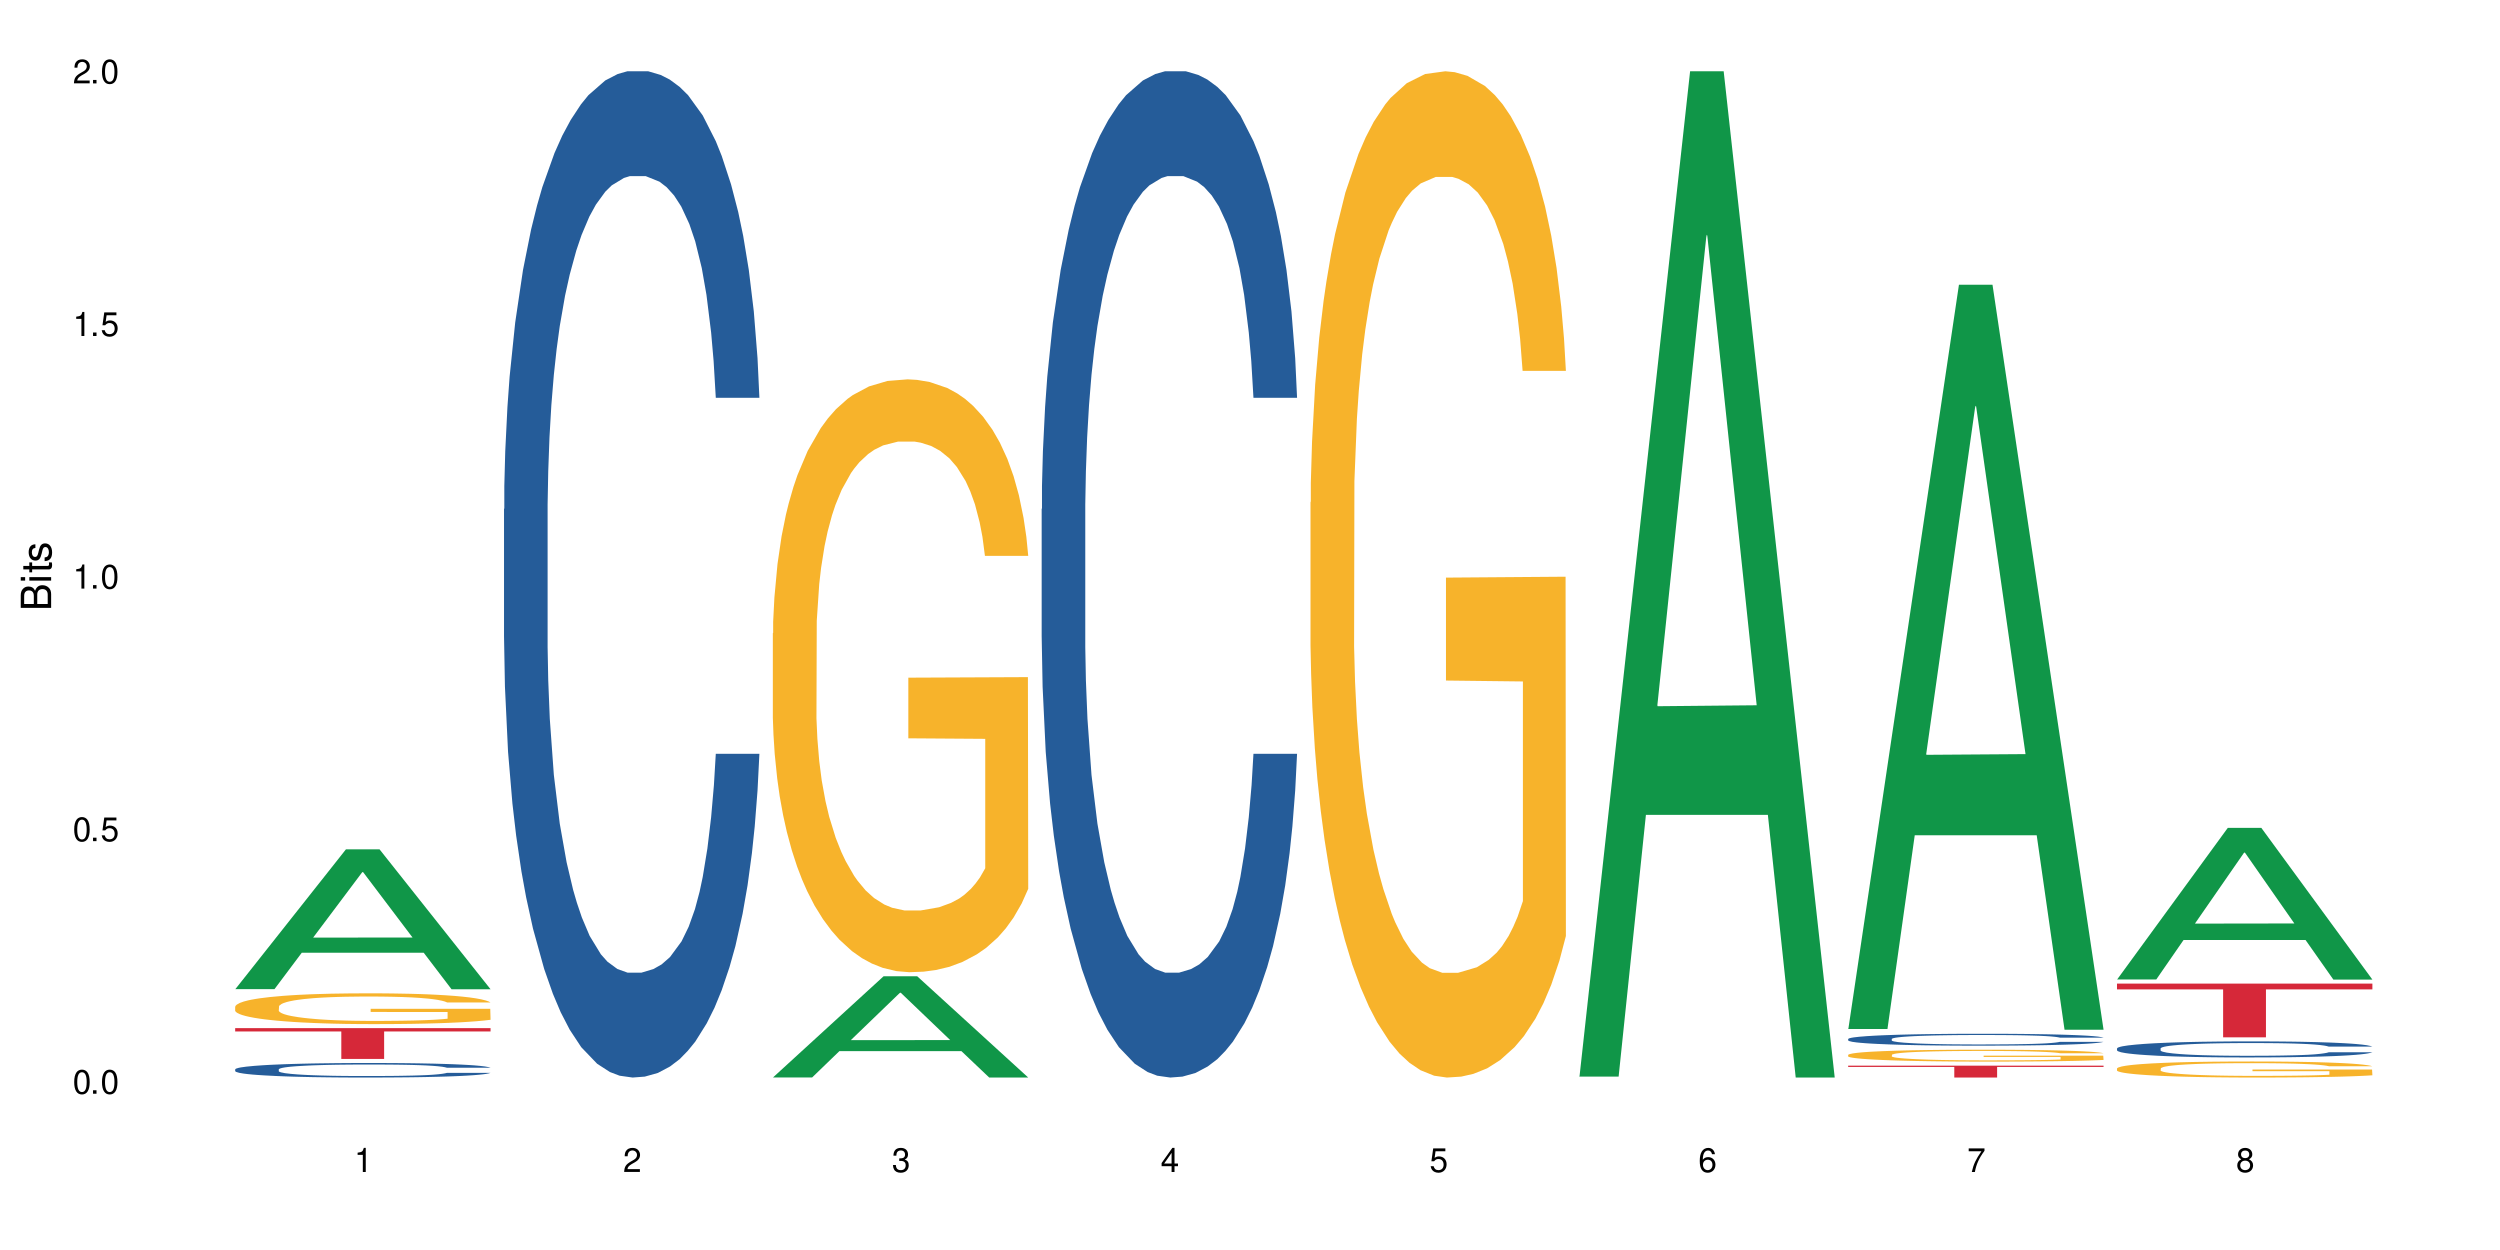 <?xml version="1.0" encoding="UTF-8"?>
<svg xmlns="http://www.w3.org/2000/svg" xmlns:xlink="http://www.w3.org/1999/xlink" width="720" height="360" viewBox="0 0 720 360">
<defs>
<g>
<g id="glyph-0-0">
</g>
<g id="glyph-0-1">
<path d="M 2.641 -6.938 C 2 -6.938 1.422 -6.656 1.078 -6.172 C 0.641 -5.562 0.406 -4.641 0.406 -3.359 C 0.406 -1.016 1.188 0.219 2.641 0.219 C 4.078 0.219 4.859 -1.016 4.859 -3.297 C 4.859 -4.641 4.656 -5.547 4.203 -6.172 C 3.844 -6.656 3.281 -6.938 2.641 -6.938 Z M 2.641 -6.188 C 3.547 -6.188 4 -5.25 4 -3.375 C 4 -1.406 3.562 -0.484 2.625 -0.484 C 1.734 -0.484 1.281 -1.438 1.281 -3.344 C 1.281 -5.25 1.734 -6.188 2.641 -6.188 Z M 2.641 -6.188 "/>
</g>
<g id="glyph-0-2">
<path d="M 1.828 -1 L 0.828 -1 L 0.828 0 L 1.828 0 Z M 1.828 -1 "/>
</g>
<g id="glyph-0-3">
<path d="M 4.562 -6.797 L 1.062 -6.797 L 0.547 -3.094 L 1.328 -3.094 C 1.719 -3.562 2.047 -3.734 2.578 -3.734 C 3.484 -3.734 4.062 -3.109 4.062 -2.094 C 4.062 -1.125 3.484 -0.531 2.578 -0.531 C 1.828 -0.531 1.375 -0.906 1.188 -1.672 L 0.328 -1.672 C 0.453 -1.109 0.547 -0.844 0.75 -0.594 C 1.125 -0.078 1.828 0.219 2.594 0.219 C 3.969 0.219 4.922 -0.781 4.922 -2.219 C 4.922 -3.562 4.031 -4.484 2.719 -4.484 C 2.25 -4.484 1.859 -4.359 1.469 -4.062 L 1.734 -5.969 L 4.562 -5.969 Z M 4.562 -6.797 "/>
</g>
<g id="glyph-0-4">
<path d="M 2.484 -4.938 L 2.484 0 L 3.328 0 L 3.328 -6.938 L 2.766 -6.938 C 2.469 -5.875 2.281 -5.734 0.984 -5.562 L 0.984 -4.938 Z M 2.484 -4.938 "/>
</g>
<g id="glyph-0-5">
<path d="M 4.859 -0.828 L 1.281 -0.828 C 1.359 -1.406 1.672 -1.781 2.5 -2.281 L 3.469 -2.828 C 4.406 -3.344 4.906 -4.062 4.906 -4.906 C 4.906 -5.484 4.672 -6.031 4.266 -6.406 C 3.859 -6.766 3.375 -6.938 2.719 -6.938 C 1.859 -6.938 1.219 -6.625 0.844 -6.031 C 0.609 -5.672 0.5 -5.234 0.484 -4.531 L 1.328 -4.531 C 1.359 -5.016 1.406 -5.281 1.531 -5.516 C 1.75 -5.938 2.188 -6.203 2.703 -6.203 C 3.469 -6.203 4.031 -5.641 4.031 -4.891 C 4.031 -4.344 3.719 -3.859 3.125 -3.516 L 2.234 -3 C 0.812 -2.172 0.406 -1.531 0.328 -0.016 L 4.859 -0.016 Z M 4.859 -0.828 "/>
</g>
<g id="glyph-0-6">
<path d="M 2.125 -3.188 L 2.578 -3.188 C 3.5 -3.188 3.984 -2.766 3.984 -1.922 C 3.984 -1.062 3.469 -0.531 2.594 -0.531 C 1.656 -0.531 1.203 -1 1.156 -2.016 L 0.312 -2.016 C 0.344 -1.453 0.438 -1.094 0.609 -0.781 C 0.953 -0.109 1.625 0.219 2.547 0.219 C 3.953 0.219 4.859 -0.625 4.859 -1.938 C 4.859 -2.828 4.516 -3.297 3.703 -3.594 C 4.344 -3.844 4.656 -4.328 4.656 -5.031 C 4.656 -6.219 3.875 -6.938 2.578 -6.938 C 1.203 -6.938 0.484 -6.172 0.453 -4.703 L 1.297 -4.703 C 1.312 -5.125 1.344 -5.359 1.453 -5.578 C 1.641 -5.969 2.062 -6.203 2.594 -6.203 C 3.344 -6.203 3.797 -5.75 3.797 -5 C 3.797 -4.516 3.609 -4.219 3.25 -4.047 C 3.016 -3.953 2.703 -3.922 2.125 -3.906 Z M 2.125 -3.188 "/>
</g>
<g id="glyph-0-7">
<path d="M 3.141 -1.672 L 3.141 0 L 3.984 0 L 3.984 -1.672 L 4.984 -1.672 L 4.984 -2.438 L 3.984 -2.438 L 3.984 -6.938 L 3.359 -6.938 L 0.266 -2.578 L 0.266 -1.672 Z M 3.141 -2.438 L 1 -2.438 L 3.141 -5.5 Z M 3.141 -2.438 "/>
</g>
<g id="glyph-0-8">
<path d="M 4.781 -5.125 C 4.609 -6.266 3.891 -6.938 2.844 -6.938 C 2.094 -6.938 1.422 -6.578 1.031 -5.953 C 0.594 -5.266 0.406 -4.422 0.406 -3.172 C 0.406 -2 0.578 -1.25 0.984 -0.641 C 1.359 -0.078 1.953 0.219 2.703 0.219 C 3.984 0.219 4.922 -0.75 4.922 -2.094 C 4.922 -3.375 4.062 -4.281 2.844 -4.281 C 2.172 -4.281 1.641 -4.031 1.281 -3.516 C 1.281 -5.234 1.828 -6.188 2.797 -6.188 C 3.391 -6.188 3.797 -5.797 3.938 -5.125 Z M 2.734 -3.531 C 3.547 -3.531 4.062 -2.953 4.062 -2.031 C 4.062 -1.156 3.484 -0.531 2.703 -0.531 C 1.922 -0.531 1.328 -1.188 1.328 -2.078 C 1.328 -2.938 1.906 -3.531 2.734 -3.531 Z M 2.734 -3.531 "/>
</g>
<g id="glyph-0-9">
<path d="M 4.984 -6.797 L 0.438 -6.797 L 0.438 -5.969 L 4.109 -5.969 C 2.5 -3.656 1.828 -2.234 1.328 0 L 2.219 0 C 2.594 -2.172 3.453 -4.047 4.984 -6.094 Z M 4.984 -6.797 "/>
</g>
<g id="glyph-0-10">
<path d="M 3.75 -3.656 C 4.469 -4.094 4.688 -4.438 4.688 -5.078 C 4.688 -6.172 3.844 -6.938 2.641 -6.938 C 1.438 -6.938 0.594 -6.172 0.594 -5.094 C 0.594 -4.438 0.812 -4.094 1.516 -3.656 C 0.734 -3.266 0.359 -2.703 0.359 -1.922 C 0.359 -0.656 1.281 0.219 2.641 0.219 C 3.984 0.219 4.922 -0.656 4.922 -1.922 C 4.922 -2.703 4.531 -3.266 3.75 -3.656 Z M 2.641 -6.188 C 3.359 -6.188 3.812 -5.75 3.812 -5.062 C 3.812 -4.406 3.344 -3.984 2.641 -3.984 C 1.922 -3.984 1.453 -4.406 1.453 -5.078 C 1.453 -5.75 1.922 -6.188 2.641 -6.188 Z M 2.641 -3.266 C 3.484 -3.266 4.062 -2.719 4.062 -1.906 C 4.062 -1.078 3.484 -0.531 2.625 -0.531 C 1.797 -0.531 1.219 -1.094 1.219 -1.906 C 1.219 -2.719 1.781 -3.266 2.641 -3.266 Z M 2.641 -3.266 "/>
</g>
<g id="glyph-1-0">
</g>
<g id="glyph-1-1">
<path d="M 0 -0.953 L 0 -4.891 C 0 -5.719 -0.234 -6.344 -0.734 -6.797 C -1.188 -7.234 -1.812 -7.469 -2.5 -7.469 C -3.547 -7.469 -4.188 -7 -4.625 -5.875 C -4.984 -6.688 -5.625 -7.094 -6.531 -7.094 C -7.172 -7.094 -7.734 -6.859 -8.141 -6.391 C -8.562 -5.922 -8.75 -5.344 -8.75 -4.5 L -8.75 -0.953 Z M -4.984 -2.062 L -7.766 -2.062 L -7.766 -4.219 C -7.766 -4.844 -7.688 -5.203 -7.453 -5.5 C -7.219 -5.812 -6.859 -5.969 -6.375 -5.969 C -5.891 -5.969 -5.531 -5.812 -5.297 -5.5 C -5.062 -5.203 -4.984 -4.844 -4.984 -4.219 Z M -0.984 -2.062 L -4 -2.062 L -4 -4.781 C -4 -5.766 -3.438 -6.359 -2.484 -6.359 C -1.547 -6.359 -0.984 -5.766 -0.984 -4.781 Z M -0.984 -2.062 "/>
</g>
<g id="glyph-1-2">
<path d="M -6.281 -1.797 L -6.281 -0.797 L 0 -0.797 L 0 -1.797 Z M -8.75 -1.797 L -8.75 -0.797 L -7.484 -0.797 L -7.484 -1.797 Z M -8.75 -1.797 "/>
</g>
<g id="glyph-1-3">
<path d="M -6.281 -3.047 L -6.281 -2.016 L -8.016 -2.016 L -8.016 -1.016 L -6.281 -1.016 L -6.281 -0.172 L -5.469 -0.172 L -5.469 -1.016 L -0.719 -1.016 C -0.078 -1.016 0.281 -1.453 0.281 -2.234 C 0.281 -2.5 0.25 -2.719 0.188 -3.047 L -0.641 -3.047 C -0.609 -2.906 -0.594 -2.766 -0.594 -2.562 C -0.594 -2.141 -0.719 -2.016 -1.156 -2.016 L -5.469 -2.016 L -5.469 -3.047 Z M -6.281 -3.047 "/>
</g>
<g id="glyph-1-4">
<path d="M -4.531 -5.25 C -5.766 -5.25 -6.469 -4.422 -6.469 -2.969 C -6.469 -1.516 -5.719 -0.562 -4.547 -0.562 C -3.562 -0.562 -3.094 -1.062 -2.734 -2.562 L -2.516 -3.484 C -2.344 -4.188 -2.094 -4.469 -1.641 -4.469 C -1.047 -4.469 -0.641 -3.875 -0.641 -3 C -0.641 -2.453 -0.797 -2 -1.062 -1.75 C -1.25 -1.594 -1.422 -1.531 -1.875 -1.469 L -1.875 -0.406 C -0.422 -0.453 0.281 -1.266 0.281 -2.922 C 0.281 -4.5 -0.5 -5.516 -1.719 -5.516 C -2.656 -5.516 -3.172 -4.984 -3.469 -3.734 L -3.703 -2.766 C -3.891 -1.953 -4.156 -1.609 -4.594 -1.609 C -5.188 -1.609 -5.547 -2.125 -5.547 -2.938 C -5.547 -3.75 -5.203 -4.172 -4.531 -4.203 Z M -4.531 -5.25 "/>
</g>
</g>
</defs>
<rect x="-72" y="-36" width="864" height="432" fill="rgb(100%, 100%, 100%)" fill-opacity="1"/>
<path fill-rule="nonzero" fill="rgb(6.275%, 58.824%, 28.235%)" fill-opacity="1" d="M 67.73 284.875 L 67.809 284.836 L 99.637 244.602 L 109.301 244.602 L 141.281 284.91 L 130.047 284.91 L 122.031 274.391 L 86.906 274.391 L 79.047 284.875 L 67.73 284.875 L 90.285 270.035 L 118.809 270 L 104.586 251.188 L 104.43 251.148 L 104.27 251.262 L 90.207 270 L 90.285 270.035 Z M 67.73 284.875 "/>
<path fill-rule="nonzero" fill="rgb(14.51%, 36.078%, 60%)" fill-opacity="1" d="M 67.73 307.965 L 67.82 307.965 L 67.82 307.871 L 68.09 307.727 L 68.719 307.543 L 69.344 307.414 L 70.961 307.191 L 73.203 306.973 L 75.535 306.805 L 77.238 306.703 L 78.766 306.629 L 82.262 306.484 L 84.504 306.414 L 86.926 306.348 L 89.887 306.281 L 92.039 306.246 L 96.883 306.184 L 100.469 306.156 L 103.25 306.145 L 109.262 306.145 L 112.848 306.16 L 115.449 306.18 L 118.32 306.211 L 120.742 306.246 L 124.957 306.328 L 128.727 306.438 L 130.43 306.496 L 133.121 306.617 L 135.184 306.73 L 136.617 306.828 L 138.234 306.973 L 139.668 307.145 L 140.746 307.34 L 141.281 307.504 L 128.727 307.504 L 128.098 307.352 L 127.379 307.23 L 126.035 307.074 L 124.688 306.965 L 122.805 306.852 L 121.102 306.781 L 118.77 306.707 L 116.707 306.66 L 114.555 306.629 L 112.488 306.605 L 108.543 306.582 L 103.969 306.582 L 102.266 306.59 L 98.766 306.621 L 96.883 306.645 L 94.191 306.699 L 92.309 306.75 L 90.066 306.824 L 88.539 306.891 L 86.656 306.992 L 85.312 307.078 L 83.785 307.203 L 82.891 307.301 L 82.082 307.406 L 81.363 307.535 L 80.828 307.668 L 80.469 307.809 L 80.289 307.949 L 80.289 308.539 L 80.469 308.68 L 80.918 308.84 L 82.082 309.074 L 83.785 309.277 L 85.762 309.438 L 87.645 309.551 L 88.719 309.605 L 90.156 309.668 L 92.398 309.742 L 95.629 309.82 L 97.512 309.852 L 100.383 309.879 L 103.34 309.895 L 107.289 309.895 L 110.785 309.879 L 113.117 309.863 L 115.539 309.832 L 118.859 309.766 L 120.922 309.703 L 122.715 309.633 L 124.062 309.559 L 124.957 309.496 L 126.305 309.379 L 127.379 309.25 L 128.188 309.113 L 128.727 308.984 L 141.281 308.984 L 140.746 309.137 L 139.938 309.289 L 139.129 309.398 L 137.875 309.531 L 136.441 309.652 L 134.375 309.785 L 132.672 309.875 L 130.43 309.969 L 128.367 310.043 L 126.125 310.105 L 122.805 310.184 L 120.652 310.223 L 118.32 310.258 L 115.539 310.285 L 112.043 310.312 L 108.273 310.328 L 104.777 310.332 L 101.008 310.324 L 98.227 310.309 L 94.551 310.273 L 89.977 310.207 L 86.656 310.133 L 84.055 310.062 L 81.812 309.984 L 79.301 309.879 L 76.074 309.711 L 74.098 309.582 L 72.754 309.477 L 71.23 309.324 L 70.152 309.191 L 68.898 308.977 L 68 308.707 L 67.73 308.496 Z M 67.73 307.965 "/>
<path fill-rule="nonzero" fill="rgb(96.863%, 70.196%, 16.863%)" fill-opacity="1" d="M 67.73 289.875 L 67.82 289.867 L 67.82 289.707 L 68.18 289.34 L 69.078 288.84 L 70.242 288.426 L 71.5 288.102 L 72.305 287.93 L 73.652 287.688 L 74.816 287.508 L 77.777 287.145 L 81.543 286.805 L 83.609 286.66 L 85.941 286.52 L 89.258 286.367 L 90.785 286.312 L 95.449 286.18 L 100.738 286.102 L 106.57 286.074 L 109.262 286.082 L 112.938 286.117 L 117.961 286.207 L 120.832 286.285 L 123.074 286.367 L 125.406 286.473 L 128.277 286.637 L 130.969 286.828 L 133.121 287.023 L 135.273 287.266 L 137.066 287.527 L 138.594 287.809 L 139.938 288.148 L 140.746 288.434 L 141.281 288.715 L 128.816 288.715 L 128.098 288.434 L 127.289 288.215 L 125.945 287.945 L 124.598 287.754 L 123.254 287.598 L 120.742 287.387 L 118.59 287.258 L 115.898 287.145 L 113.297 287.074 L 110.336 287.023 L 108.543 287.008 L 103.789 287.008 L 99.484 287.062 L 96.973 287.129 L 95.18 287.195 L 92.668 287.316 L 91.141 287.414 L 90.246 287.477 L 87.555 287.727 L 85.762 287.957 L 84.773 288.109 L 83.52 288.352 L 82.621 288.57 L 81.633 288.895 L 81.098 289.137 L 80.379 289.688 L 80.289 291.148 L 80.559 291.453 L 81.098 291.785 L 81.812 292.078 L 82.891 292.387 L 83.965 292.621 L 85.852 292.938 L 87.465 293.148 L 88.719 293.285 L 91.141 293.504 L 92.129 293.578 L 94.461 293.723 L 96.883 293.836 L 99.844 293.934 L 102.086 293.98 L 105.672 294.023 L 110.246 294.023 L 115.629 293.973 L 119.039 293.91 L 121.371 293.844 L 122.895 293.789 L 124.777 293.699 L 126.125 293.617 L 127.379 293.527 L 128.906 293.391 L 128.906 291.453 L 106.75 291.445 L 106.75 290.539 L 141.195 290.531 L 141.281 293.699 L 139.398 293.918 L 137.066 294.129 L 134.824 294.289 L 132.492 294.43 L 129.176 294.582 L 126.484 294.68 L 122.355 294.793 L 118.59 294.867 L 114.645 294.914 L 111.145 294.938 L 107.02 294.945 L 103.34 294.93 L 99.395 294.883 L 96.254 294.816 L 93.383 294.734 L 90.516 294.629 L 86.926 294.461 L 84.594 294.324 L 82.172 294.152 L 79.75 293.949 L 77.598 293.73 L 76.164 293.562 L 74.727 293.367 L 73.203 293.125 L 71.766 292.848 L 70.691 292.598 L 69.703 292.312 L 68.988 292.047 L 68.27 291.684 L 67.91 291.391 L 67.73 291.141 Z M 67.73 289.875 "/>
<path fill-rule="nonzero" fill="rgb(83.922%, 15.686%, 22.353%)" fill-opacity="1" d="M 67.73 296.109 L 141.281 296.109 L 141.281 297.059 L 110.629 297.066 L 110.629 304.98 L 98.297 304.98 L 98.297 297.078 L 98.117 297.059 L 67.73 297.059 Z M 67.73 296.109 "/>
<path fill-rule="nonzero" fill="rgb(14.51%, 36.078%, 60%)" fill-opacity="1" d="M 145.156 146.621 L 145.242 146.355 L 145.242 140 L 145.512 129.934 L 146.141 117.215 L 146.77 108.477 L 148.383 92.844 L 150.625 77.746 L 152.957 66.09 L 154.664 59.203 L 156.188 53.902 L 159.684 44.102 L 161.93 39.07 L 164.352 34.566 L 167.309 30.062 L 169.461 27.414 L 174.305 23.176 L 177.895 21.32 L 180.676 20.527 L 186.684 20.527 L 190.273 21.586 L 192.875 22.91 L 195.742 25.031 L 198.164 27.414 L 202.383 33.242 L 206.148 40.66 L 207.852 44.898 L 210.543 53.109 L 212.605 61.055 L 214.043 67.945 L 215.656 77.746 L 217.094 89.668 L 218.168 103.176 L 218.707 114.566 L 206.148 114.566 L 205.52 103.973 L 204.805 95.758 L 203.457 84.898 L 202.113 77.215 L 200.23 69.535 L 198.523 64.5 L 196.191 59.469 L 194.129 56.289 L 191.977 53.902 L 189.914 52.316 L 185.969 50.727 L 181.391 50.727 L 179.688 51.254 L 176.191 53.375 L 174.305 55.23 L 171.613 58.938 L 169.73 62.383 L 167.488 67.68 L 165.965 72.184 L 164.082 79.07 L 162.734 85.164 L 161.211 93.906 L 160.312 100.527 L 159.508 107.945 L 158.789 116.688 L 158.25 125.957 L 157.891 135.762 L 157.711 145.297 L 157.711 186.355 L 157.891 195.895 L 158.34 207.02 L 159.508 223.18 L 161.211 237.219 L 163.184 248.344 L 165.066 256.293 L 166.145 260 L 167.578 264.238 L 169.82 269.535 L 173.051 274.836 L 174.934 276.953 L 177.805 279.074 L 180.766 280.133 L 184.711 280.133 L 188.211 279.074 L 190.543 277.75 L 192.965 275.629 L 196.281 271.125 L 198.344 266.887 L 200.141 261.855 L 201.484 256.82 L 202.383 252.582 L 203.727 244.371 L 204.805 235.363 L 205.609 226.094 L 206.148 217.086 L 218.707 217.086 L 218.168 227.684 L 217.359 238.012 L 216.555 245.695 L 215.297 254.969 L 213.863 263.18 L 211.801 272.449 L 210.094 278.543 L 207.852 285.168 L 205.789 290.199 L 203.547 294.703 L 200.23 300 L 198.074 302.648 L 195.742 305.035 L 192.965 307.152 L 189.465 309.008 L 185.699 310.066 L 182.199 310.332 L 178.434 309.801 L 175.652 308.742 L 171.973 306.359 L 167.398 301.59 L 164.082 296.559 L 161.48 291.523 L 159.238 286.227 L 156.727 279.074 L 153.496 267.418 L 151.523 258.41 L 150.176 250.992 L 148.652 240.664 L 147.574 231.391 L 146.32 216.555 L 145.422 197.746 L 145.156 183.18 Z M 145.156 146.621 "/>
<path fill-rule="nonzero" fill="rgb(6.275%, 58.824%, 28.235%)" fill-opacity="1" d="M 222.578 310.305 L 222.656 310.277 L 254.48 281.16 L 264.148 281.16 L 296.129 310.332 L 284.895 310.332 L 276.879 302.719 L 241.75 302.719 L 233.895 310.305 L 222.578 310.305 L 245.129 299.566 L 273.656 299.539 L 259.434 285.926 L 259.273 285.898 L 259.117 285.98 L 245.051 299.539 L 245.129 299.566 Z M 222.578 310.305 "/>
<path fill-rule="nonzero" fill="rgb(96.863%, 70.196%, 16.863%)" fill-opacity="1" d="M 222.578 182.383 L 222.668 182.227 L 222.668 179.105 L 223.027 172.09 L 223.922 162.422 L 225.09 154.469 L 226.344 148.23 L 227.152 144.957 L 228.496 140.281 L 229.664 136.848 L 232.625 129.832 L 236.391 123.281 L 238.453 120.477 L 240.785 117.824 L 244.105 114.863 L 245.629 113.77 L 250.293 111.277 L 255.586 109.715 L 261.418 109.25 L 264.109 109.406 L 267.785 110.027 L 272.809 111.742 L 275.68 113.305 L 277.922 114.863 L 280.254 116.891 L 283.125 120.008 L 285.816 123.75 L 287.969 127.492 L 290.121 132.172 L 291.914 137.16 L 293.438 142.617 L 294.785 149.168 L 295.59 154.625 L 296.129 160.082 L 283.66 160.082 L 282.945 154.625 L 282.137 150.414 L 280.793 145.27 L 279.445 141.527 L 278.102 138.562 L 275.59 134.512 L 273.438 132.016 L 270.746 129.832 L 268.145 128.43 L 265.184 127.492 L 263.391 127.18 L 258.637 127.18 L 254.332 128.273 L 251.82 129.52 L 250.023 130.766 L 247.512 133.105 L 245.988 134.977 L 245.094 136.227 L 242.402 141.059 L 240.605 145.426 L 239.621 148.387 L 238.363 153.066 L 237.469 157.277 L 236.48 163.512 L 235.941 168.191 L 235.227 178.793 L 235.137 206.863 L 235.406 212.789 L 235.941 219.18 L 236.66 224.797 L 237.738 230.719 L 238.812 235.242 L 240.695 241.324 L 242.312 245.379 L 243.566 248.027 L 245.988 252.238 L 246.977 253.645 L 249.309 256.449 L 251.73 258.633 L 254.691 260.504 L 256.934 261.438 L 260.52 262.219 L 265.094 262.219 L 270.477 261.285 L 273.887 260.035 L 276.219 258.789 L 277.742 257.695 L 279.625 255.98 L 280.973 254.422 L 282.227 252.707 L 283.75 250.055 L 283.75 212.789 L 261.598 212.633 L 261.598 195.168 L 296.039 195.012 L 296.129 255.98 L 294.246 260.191 L 291.914 264.246 L 289.672 267.363 L 287.34 270.016 L 284.02 272.977 L 281.328 274.848 L 277.203 277.031 L 273.438 278.438 L 269.488 279.371 L 265.992 279.84 L 261.867 279.996 L 258.188 279.684 L 254.242 278.746 L 251.102 277.5 L 248.23 275.941 L 245.359 273.914 L 241.773 270.641 L 239.441 267.988 L 237.02 264.715 L 234.598 260.816 L 232.445 256.605 L 231.008 253.332 L 229.574 249.59 L 228.051 244.91 L 226.613 239.609 L 225.539 234.773 L 224.551 229.316 L 223.832 224.172 L 223.117 217.156 L 222.758 211.539 L 222.578 206.707 Z M 222.578 182.383 "/>
<path fill-rule="nonzero" fill="rgb(14.51%, 36.078%, 60%)" fill-opacity="1" d="M 300 146.621 L 300.09 146.355 L 300.09 140 L 300.359 129.934 L 300.988 117.215 L 301.617 108.477 L 303.23 92.844 L 305.473 77.746 L 307.805 66.09 L 309.508 59.203 L 311.035 53.902 L 314.531 44.102 L 316.773 39.07 L 319.195 34.566 L 322.156 30.062 L 324.309 27.414 L 329.152 23.176 L 332.742 21.32 L 335.52 20.527 L 341.531 20.527 L 345.117 21.586 L 347.719 22.91 L 350.59 25.031 L 353.012 27.414 L 357.227 33.242 L 360.996 40.66 L 362.699 44.898 L 365.391 53.109 L 367.453 61.055 L 368.891 67.945 L 370.504 77.746 L 371.938 89.668 L 373.016 103.176 L 373.555 114.566 L 360.996 114.566 L 360.367 103.973 L 359.648 95.758 L 358.305 84.898 L 356.961 77.215 L 355.074 69.535 L 353.371 64.5 L 351.039 59.469 L 348.977 56.289 L 346.824 53.902 L 344.762 52.316 L 340.812 50.727 L 336.238 50.727 L 334.535 51.254 L 331.035 53.375 L 329.152 55.23 L 326.461 58.938 L 324.578 62.383 L 322.336 67.68 L 320.812 72.184 L 318.926 79.07 L 317.582 85.164 L 316.059 93.906 L 315.16 100.527 L 314.352 107.945 L 313.637 116.688 L 313.098 125.957 L 312.738 135.762 L 312.559 145.297 L 312.559 186.355 L 312.738 195.895 L 313.188 207.02 L 314.352 223.18 L 316.059 237.219 L 318.031 248.344 L 319.914 256.293 L 320.992 260 L 322.426 264.238 L 324.668 269.535 L 327.898 274.836 L 329.781 276.953 L 332.652 279.074 L 335.609 280.133 L 339.559 280.133 L 343.055 279.074 L 345.387 277.75 L 347.809 275.629 L 351.129 271.125 L 353.191 266.887 L 354.984 261.855 L 356.332 256.82 L 357.227 252.582 L 358.574 244.371 L 359.648 235.363 L 360.457 226.094 L 360.996 217.086 L 373.555 217.086 L 373.016 227.684 L 372.207 238.012 L 371.402 245.695 L 370.145 254.969 L 368.711 263.18 L 366.645 272.449 L 364.941 278.543 L 362.699 285.168 L 360.637 290.199 L 358.395 294.703 L 355.074 300 L 352.922 302.648 L 350.59 305.035 L 347.809 307.152 L 344.312 309.008 L 340.543 310.066 L 337.047 310.332 L 333.277 309.801 L 330.5 308.742 L 326.82 306.359 L 322.246 301.59 L 318.926 296.559 L 316.324 291.523 L 314.082 286.227 L 311.57 279.074 L 308.344 267.418 L 306.371 258.41 L 305.023 250.992 L 303.5 240.664 L 302.422 231.391 L 301.168 216.555 L 300.27 197.746 L 300 183.18 Z M 300 146.621 "/>
<path fill-rule="nonzero" fill="rgb(96.863%, 70.196%, 16.863%)" fill-opacity="1" d="M 377.426 144.652 L 377.516 144.387 L 377.516 139.094 L 377.871 127.184 L 378.77 110.777 L 379.938 97.277 L 381.191 86.691 L 382 81.133 L 383.344 73.195 L 384.512 67.371 L 387.469 55.461 L 391.238 44.348 L 393.301 39.582 L 395.633 35.082 L 398.953 30.055 L 400.477 28.203 L 405.141 23.965 L 410.434 21.32 L 416.262 20.527 L 418.953 20.789 L 422.633 21.848 L 427.656 24.762 L 430.527 27.406 L 432.77 30.055 L 435.102 33.496 L 437.969 38.789 L 440.66 45.141 L 442.812 51.492 L 444.969 59.43 L 446.762 67.902 L 448.285 77.164 L 449.633 88.281 L 450.438 97.543 L 450.977 106.805 L 438.508 106.805 L 437.789 97.543 L 436.984 90.398 L 435.637 81.664 L 434.293 75.312 L 432.949 70.281 L 430.438 63.402 L 428.281 59.168 L 425.594 55.461 L 422.992 53.078 L 420.031 51.492 L 418.238 50.961 L 413.484 50.961 L 409.176 52.816 L 406.664 54.934 L 404.871 57.051 L 402.359 61.02 L 400.836 64.195 L 399.938 66.312 L 397.246 74.516 L 395.453 81.93 L 394.469 86.957 L 393.211 94.898 L 392.312 102.043 L 391.328 112.629 L 390.789 120.57 L 390.07 138.566 L 389.98 186.207 L 390.25 196.262 L 390.789 207.113 L 391.508 216.641 L 392.582 226.699 L 393.66 234.375 L 395.543 244.695 L 397.156 251.578 L 398.414 256.078 L 400.836 263.223 L 401.82 265.605 L 404.156 270.367 L 406.574 274.074 L 409.535 277.25 L 411.777 278.836 L 415.367 280.16 L 419.941 280.16 L 425.324 278.574 L 428.73 276.457 L 431.062 274.34 L 432.59 272.484 L 434.473 269.574 L 435.816 266.926 L 437.074 264.016 L 438.598 259.516 L 438.598 196.262 L 416.441 195.996 L 416.441 166.355 L 450.887 166.09 L 450.977 269.574 L 449.094 276.719 L 446.762 283.602 L 444.52 288.895 L 442.188 293.395 L 438.867 298.422 L 436.176 301.598 L 432.051 305.305 L 428.281 307.688 L 424.336 309.273 L 420.84 310.066 L 416.711 310.332 L 413.035 309.805 L 409.086 308.215 L 405.949 306.098 L 403.078 303.453 L 400.207 300.012 L 396.621 294.453 L 394.289 289.953 L 391.867 284.395 L 389.445 277.777 L 387.293 270.633 L 385.855 265.074 L 384.422 258.723 L 382.895 250.781 L 381.461 241.785 L 380.383 233.578 L 379.398 224.316 L 378.68 215.582 L 377.961 203.672 L 377.605 194.145 L 377.426 185.941 Z M 377.426 144.652 "/>
<path fill-rule="nonzero" fill="rgb(6.275%, 58.824%, 28.235%)" fill-opacity="1" d="M 454.848 310.059 L 454.926 309.789 L 486.75 20.527 L 496.418 20.527 L 528.398 310.332 L 517.164 310.332 L 509.148 234.684 L 474.023 234.684 L 466.164 310.059 L 454.848 310.059 L 477.402 203.391 L 505.926 203.117 L 491.703 67.875 L 491.547 67.602 L 491.387 68.418 L 477.32 203.117 L 477.402 203.391 Z M 454.848 310.059 "/>
<path fill-rule="nonzero" fill="rgb(6.275%, 58.824%, 28.235%)" fill-opacity="1" d="M 532.27 296.359 L 532.352 296.16 L 564.176 82 L 573.84 82 L 605.824 296.562 L 594.586 296.562 L 586.57 240.555 L 551.445 240.555 L 543.586 296.359 L 532.27 296.359 L 554.824 217.387 L 583.348 217.184 L 569.125 117.055 L 568.969 116.855 L 568.812 117.457 L 554.746 217.184 L 554.824 217.387 Z M 532.27 296.359 "/>
<path fill-rule="nonzero" fill="rgb(14.51%, 36.078%, 60%)" fill-opacity="1" d="M 532.27 299.219 L 532.359 299.215 L 532.359 299.141 L 532.629 299.02 L 533.258 298.871 L 533.887 298.766 L 535.5 298.582 L 537.742 298.402 L 540.074 298.266 L 541.777 298.184 L 543.305 298.121 L 546.801 298.004 L 549.043 297.945 L 551.465 297.891 L 554.426 297.84 L 556.578 297.809 L 561.422 297.758 L 565.012 297.734 L 567.793 297.727 L 573.801 297.727 L 577.391 297.738 L 579.992 297.754 L 582.859 297.781 L 585.281 297.809 L 589.5 297.875 L 593.266 297.965 L 594.969 298.016 L 597.66 298.113 L 599.723 298.207 L 601.16 298.285 L 602.773 298.402 L 604.207 298.543 L 605.285 298.703 L 605.824 298.84 L 593.266 298.84 L 592.637 298.715 L 591.922 298.617 L 590.574 298.488 L 589.23 298.398 L 587.344 298.305 L 585.641 298.246 L 583.309 298.188 L 581.246 298.148 L 579.094 298.121 L 577.031 298.102 L 573.082 298.082 L 568.508 298.082 L 566.805 298.09 L 563.305 298.113 L 561.422 298.137 L 558.73 298.18 L 556.848 298.223 L 554.605 298.285 L 553.082 298.336 L 551.199 298.418 L 549.852 298.492 L 548.328 298.594 L 547.43 298.672 L 546.621 298.762 L 545.906 298.863 L 545.367 298.973 L 545.008 299.09 L 544.828 299.203 L 544.828 299.688 L 545.008 299.801 L 545.457 299.93 L 546.621 300.121 L 548.328 300.289 L 550.301 300.418 L 552.184 300.516 L 553.262 300.559 L 554.695 300.609 L 556.938 300.672 L 560.168 300.734 L 562.051 300.758 L 564.922 300.781 L 567.883 300.797 L 571.828 300.797 L 575.324 300.781 L 577.656 300.766 L 580.078 300.742 L 583.398 300.688 L 585.461 300.641 L 587.254 300.578 L 588.602 300.52 L 589.5 300.469 L 590.844 300.371 L 591.922 300.266 L 592.727 300.156 L 593.266 300.051 L 605.824 300.051 L 605.285 300.176 L 604.477 300.297 L 603.672 300.387 L 602.414 300.5 L 600.98 300.594 L 598.918 300.703 L 597.211 300.777 L 594.969 300.855 L 592.906 300.914 L 590.664 300.969 L 587.344 301.031 L 585.191 301.062 L 582.859 301.09 L 580.078 301.113 L 576.582 301.137 L 572.816 301.148 L 569.316 301.152 L 565.551 301.145 L 562.77 301.133 L 559.09 301.105 L 554.516 301.051 L 551.199 300.988 L 548.598 300.93 L 546.355 300.867 L 543.844 300.781 L 540.613 300.645 L 538.641 300.539 L 537.293 300.449 L 535.77 300.328 L 534.691 300.219 L 533.438 300.043 L 532.539 299.82 L 532.27 299.648 Z M 532.27 299.219 "/>
<path fill-rule="nonzero" fill="rgb(96.863%, 70.196%, 16.863%)" fill-opacity="1" d="M 532.27 303.785 L 532.359 303.781 L 532.359 303.719 L 532.719 303.578 L 533.617 303.383 L 534.781 303.223 L 536.039 303.098 L 536.844 303.031 L 538.191 302.938 L 539.355 302.871 L 542.316 302.73 L 546.086 302.598 L 548.148 302.543 L 550.48 302.488 L 553.797 302.43 L 555.324 302.406 L 559.988 302.355 L 565.281 302.324 L 571.109 302.316 L 573.801 302.32 L 577.48 302.332 L 582.5 302.367 L 585.371 302.398 L 587.613 302.43 L 589.945 302.469 L 592.816 302.531 L 595.508 302.609 L 597.66 302.684 L 599.812 302.777 L 601.609 302.875 L 603.133 302.984 L 604.477 303.117 L 605.285 303.227 L 605.824 303.336 L 593.355 303.336 L 592.637 303.227 L 591.832 303.141 L 590.484 303.039 L 589.141 302.965 L 587.793 302.906 L 585.281 302.824 L 583.129 302.773 L 580.438 302.73 L 577.836 302.703 L 574.879 302.684 L 573.082 302.676 L 568.328 302.676 L 564.023 302.699 L 561.512 302.723 L 559.719 302.75 L 557.207 302.797 L 555.684 302.832 L 554.785 302.859 L 552.094 302.953 L 550.301 303.043 L 549.312 303.102 L 548.059 303.195 L 547.16 303.281 L 546.176 303.406 L 545.637 303.5 L 544.918 303.711 L 544.828 304.273 L 545.098 304.395 L 545.637 304.523 L 546.355 304.637 L 547.43 304.754 L 548.508 304.844 L 550.391 304.965 L 552.004 305.047 L 553.262 305.102 L 555.684 305.188 L 556.668 305.215 L 559 305.27 L 561.422 305.312 L 564.383 305.352 L 566.625 305.371 L 570.215 305.387 L 574.789 305.387 L 580.168 305.367 L 583.578 305.344 L 585.91 305.316 L 587.434 305.297 L 589.32 305.262 L 590.664 305.23 L 591.922 305.195 L 593.445 305.141 L 593.445 304.395 L 571.289 304.391 L 571.289 304.039 L 605.734 304.039 L 605.824 305.262 L 603.941 305.344 L 601.609 305.426 L 599.363 305.488 L 597.031 305.543 L 593.715 305.602 L 591.023 305.641 L 586.898 305.684 L 583.129 305.711 L 579.184 305.73 L 575.684 305.738 L 571.559 305.742 L 567.883 305.734 L 563.934 305.719 L 560.797 305.691 L 557.926 305.66 L 555.055 305.621 L 551.465 305.555 L 549.133 305.5 L 546.711 305.438 L 544.289 305.359 L 542.137 305.273 L 540.703 305.207 L 539.266 305.133 L 537.742 305.039 L 536.309 304.934 L 535.23 304.836 L 534.246 304.727 L 533.527 304.621 L 532.809 304.48 L 532.449 304.367 L 532.27 304.273 Z M 532.27 303.785 "/>
<path fill-rule="nonzero" fill="rgb(83.922%, 15.686%, 22.353%)" fill-opacity="1" d="M 532.27 306.906 L 605.824 306.906 L 605.824 307.273 L 575.168 307.277 L 575.168 310.332 L 562.836 310.332 L 562.836 307.281 L 562.656 307.273 L 532.27 307.273 Z M 532.27 306.906 "/>
<path fill-rule="nonzero" fill="rgb(6.275%, 58.824%, 28.235%)" fill-opacity="1" d="M 609.695 282.078 L 609.773 282.039 L 641.598 238.434 L 651.266 238.434 L 683.246 282.121 L 672.008 282.121 L 663.996 270.715 L 628.867 270.715 L 621.012 282.078 L 609.695 282.078 L 632.246 266 L 660.773 265.957 L 646.551 245.57 L 646.391 245.531 L 646.234 245.652 L 632.168 265.957 L 632.246 266 Z M 609.695 282.078 "/>
<path fill-rule="nonzero" fill="rgb(14.51%, 36.078%, 60%)" fill-opacity="1" d="M 609.695 301.934 L 609.785 301.93 L 609.785 301.828 L 610.055 301.668 L 610.68 301.465 L 611.309 301.324 L 612.922 301.074 L 615.164 300.836 L 617.5 300.648 L 619.203 300.539 L 620.727 300.453 L 624.227 300.297 L 626.469 300.219 L 628.891 300.145 L 631.852 300.074 L 634.004 300.031 L 638.848 299.965 L 642.434 299.934 L 645.215 299.922 L 651.223 299.922 L 654.812 299.938 L 657.414 299.961 L 660.285 299.992 L 662.707 300.031 L 666.922 300.125 L 670.688 300.242 L 672.395 300.312 L 675.086 300.441 L 677.148 300.57 L 678.582 300.68 L 680.195 300.836 L 681.633 301.023 L 682.707 301.242 L 683.246 301.422 L 670.688 301.422 L 670.062 301.254 L 669.344 301.121 L 667.996 300.949 L 666.652 300.828 L 664.77 300.703 L 663.066 300.625 L 660.734 300.543 L 658.668 300.492 L 656.516 300.453 L 654.453 300.43 L 650.508 300.402 L 645.934 300.402 L 644.227 300.414 L 640.73 300.445 L 638.848 300.477 L 636.156 300.535 L 634.273 300.59 L 632.027 300.676 L 630.504 300.746 L 628.621 300.855 L 627.273 300.953 L 625.75 301.094 L 624.852 301.199 L 624.047 301.316 L 623.328 301.457 L 622.789 301.605 L 622.43 301.762 L 622.254 301.914 L 622.254 302.566 L 622.43 302.719 L 622.879 302.898 L 624.047 303.156 L 625.75 303.379 L 627.723 303.555 L 629.605 303.684 L 630.684 303.742 L 632.117 303.809 L 634.363 303.895 L 637.59 303.98 L 639.473 304.012 L 642.344 304.047 L 645.305 304.062 L 649.25 304.062 L 652.75 304.047 L 655.082 304.027 L 657.504 303.992 L 660.82 303.918 L 662.887 303.852 L 664.68 303.773 L 666.023 303.691 L 666.922 303.625 L 668.266 303.492 L 669.344 303.348 L 670.152 303.203 L 670.688 303.059 L 683.246 303.059 L 682.707 303.227 L 681.902 303.391 L 681.094 303.516 L 679.84 303.66 L 678.402 303.793 L 676.34 303.941 L 674.637 304.039 L 672.395 304.145 L 670.332 304.223 L 668.086 304.297 L 664.77 304.379 L 662.617 304.422 L 660.285 304.461 L 657.504 304.496 L 654.004 304.523 L 650.238 304.539 L 646.738 304.547 L 642.973 304.535 L 640.191 304.52 L 636.516 304.48 L 631.941 304.406 L 628.621 304.324 L 626.02 304.246 L 623.777 304.16 L 621.266 304.047 L 618.035 303.859 L 616.062 303.719 L 614.719 303.598 L 613.191 303.434 L 612.117 303.285 L 610.859 303.051 L 609.965 302.75 L 609.695 302.516 Z M 609.695 301.934 "/>
<path fill-rule="nonzero" fill="rgb(96.863%, 70.196%, 16.863%)" fill-opacity="1" d="M 609.695 307.688 L 609.785 307.684 L 609.785 307.602 L 610.145 307.41 L 611.039 307.148 L 612.207 306.934 L 613.461 306.766 L 614.27 306.676 L 615.613 306.551 L 616.781 306.457 L 619.742 306.266 L 623.508 306.09 L 625.57 306.012 L 627.902 305.941 L 631.223 305.859 L 632.746 305.832 L 637.41 305.766 L 642.703 305.723 L 648.535 305.711 L 651.223 305.715 L 654.902 305.73 L 659.926 305.777 L 662.797 305.82 L 665.039 305.859 L 667.371 305.914 L 670.242 306 L 672.93 306.102 L 675.086 306.203 L 677.238 306.328 L 679.031 306.465 L 680.555 306.613 L 681.902 306.789 L 682.707 306.938 L 683.246 307.086 L 670.777 307.086 L 670.062 306.938 L 669.254 306.824 L 667.91 306.684 L 666.562 306.582 L 665.219 306.504 L 662.707 306.395 L 660.555 306.324 L 657.863 306.266 L 655.262 306.227 L 652.301 306.203 L 650.508 306.195 L 645.754 306.195 L 641.449 306.223 L 638.938 306.258 L 637.141 306.293 L 634.629 306.355 L 633.105 306.406 L 632.207 306.441 L 629.52 306.57 L 627.723 306.688 L 626.738 306.77 L 625.48 306.895 L 624.586 307.008 L 623.598 307.18 L 623.059 307.305 L 622.344 307.594 L 622.254 308.352 L 622.52 308.512 L 623.059 308.688 L 623.777 308.836 L 624.852 309 L 625.93 309.121 L 627.812 309.285 L 629.43 309.395 L 630.684 309.469 L 633.105 309.582 L 634.094 309.617 L 636.426 309.695 L 638.848 309.754 L 641.805 309.805 L 644.047 309.828 L 647.637 309.852 L 652.211 309.852 L 657.594 309.824 L 661 309.793 L 663.332 309.758 L 664.859 309.73 L 666.742 309.684 L 668.086 309.641 L 669.344 309.594 L 670.867 309.523 L 670.867 308.512 L 648.715 308.508 L 648.715 308.035 L 683.156 308.031 L 683.246 309.684 L 681.363 309.797 L 679.031 309.906 L 676.789 309.992 L 674.457 310.062 L 671.137 310.141 L 668.445 310.191 L 664.32 310.254 L 660.555 310.289 L 656.605 310.316 L 653.109 310.328 L 648.98 310.332 L 645.305 310.324 L 641.359 310.297 L 638.219 310.266 L 635.348 310.223 L 632.477 310.168 L 628.891 310.078 L 626.559 310.008 L 624.137 309.918 L 621.715 309.812 L 619.562 309.699 L 618.125 309.609 L 616.691 309.508 L 615.164 309.383 L 613.73 309.238 L 612.656 309.109 L 611.668 308.961 L 610.949 308.82 L 610.234 308.633 L 609.875 308.48 L 609.695 308.348 Z M 609.695 307.688 "/>
<path fill-rule="nonzero" fill="rgb(83.922%, 15.686%, 22.353%)" fill-opacity="1" d="M 609.695 283.285 L 683.246 283.285 L 683.246 284.941 L 652.594 284.953 L 652.594 298.758 L 640.258 298.758 L 640.258 284.969 L 640.082 284.941 L 609.695 284.941 Z M 609.695 283.285 "/>
<g fill="rgb(0%, 0%, 0%)" fill-opacity="1">
<use xlink:href="#glyph-0-1" x="20.965" y="314.993"/>
<use xlink:href="#glyph-0-2" x="25.965" y="314.993"/>
<use xlink:href="#glyph-0-1" x="28.965" y="314.993"/>
</g>
<g fill="rgb(0%, 0%, 0%)" fill-opacity="1">
<use xlink:href="#glyph-0-1" x="20.965" y="242.251"/>
<use xlink:href="#glyph-0-2" x="25.965" y="242.251"/>
<use xlink:href="#glyph-0-3" x="28.965" y="242.251"/>
</g>
<g fill="rgb(0%, 0%, 0%)" fill-opacity="1">
<use xlink:href="#glyph-0-4" x="20.965" y="169.509"/>
<use xlink:href="#glyph-0-2" x="25.965" y="169.509"/>
<use xlink:href="#glyph-0-1" x="28.965" y="169.509"/>
</g>
<g fill="rgb(0%, 0%, 0%)" fill-opacity="1">
<use xlink:href="#glyph-0-4" x="20.965" y="96.767"/>
<use xlink:href="#glyph-0-2" x="25.965" y="96.767"/>
<use xlink:href="#glyph-0-3" x="28.965" y="96.767"/>
</g>
<g fill="rgb(0%, 0%, 0%)" fill-opacity="1">
<use xlink:href="#glyph-0-5" x="20.965" y="24.024"/>
<use xlink:href="#glyph-0-2" x="25.965" y="24.024"/>
<use xlink:href="#glyph-0-1" x="28.965" y="24.024"/>
</g>
<g fill="rgb(0%, 0%, 0%)" fill-opacity="1">
<use xlink:href="#glyph-0-4" x="102.008" y="337.532"/>
</g>
<g fill="rgb(0%, 0%, 0%)" fill-opacity="1">
<use xlink:href="#glyph-0-5" x="179.43" y="337.532"/>
</g>
<g fill="rgb(0%, 0%, 0%)" fill-opacity="1">
<use xlink:href="#glyph-0-6" x="256.855" y="337.532"/>
</g>
<g fill="rgb(0%, 0%, 0%)" fill-opacity="1">
<use xlink:href="#glyph-0-7" x="334.277" y="337.532"/>
</g>
<g fill="rgb(0%, 0%, 0%)" fill-opacity="1">
<use xlink:href="#glyph-0-3" x="411.699" y="337.532"/>
</g>
<g fill="rgb(0%, 0%, 0%)" fill-opacity="1">
<use xlink:href="#glyph-0-8" x="489.125" y="337.532"/>
</g>
<g fill="rgb(0%, 0%, 0%)" fill-opacity="1">
<use xlink:href="#glyph-0-9" x="566.547" y="337.532"/>
</g>
<g fill="rgb(0%, 0%, 0%)" fill-opacity="1">
<use xlink:href="#glyph-0-10" x="643.969" y="337.532"/>
</g>
<g fill="rgb(0%, 0%, 0%)" fill-opacity="1">
<use xlink:href="#glyph-1-1" x="14.725" y="176.012"/>
<use xlink:href="#glyph-1-2" x="14.725" y="168.012"/>
<use xlink:href="#glyph-1-3" x="14.725" y="165.012"/>
<use xlink:href="#glyph-1-4" x="14.725" y="162.012"/>
</g>
</svg>
